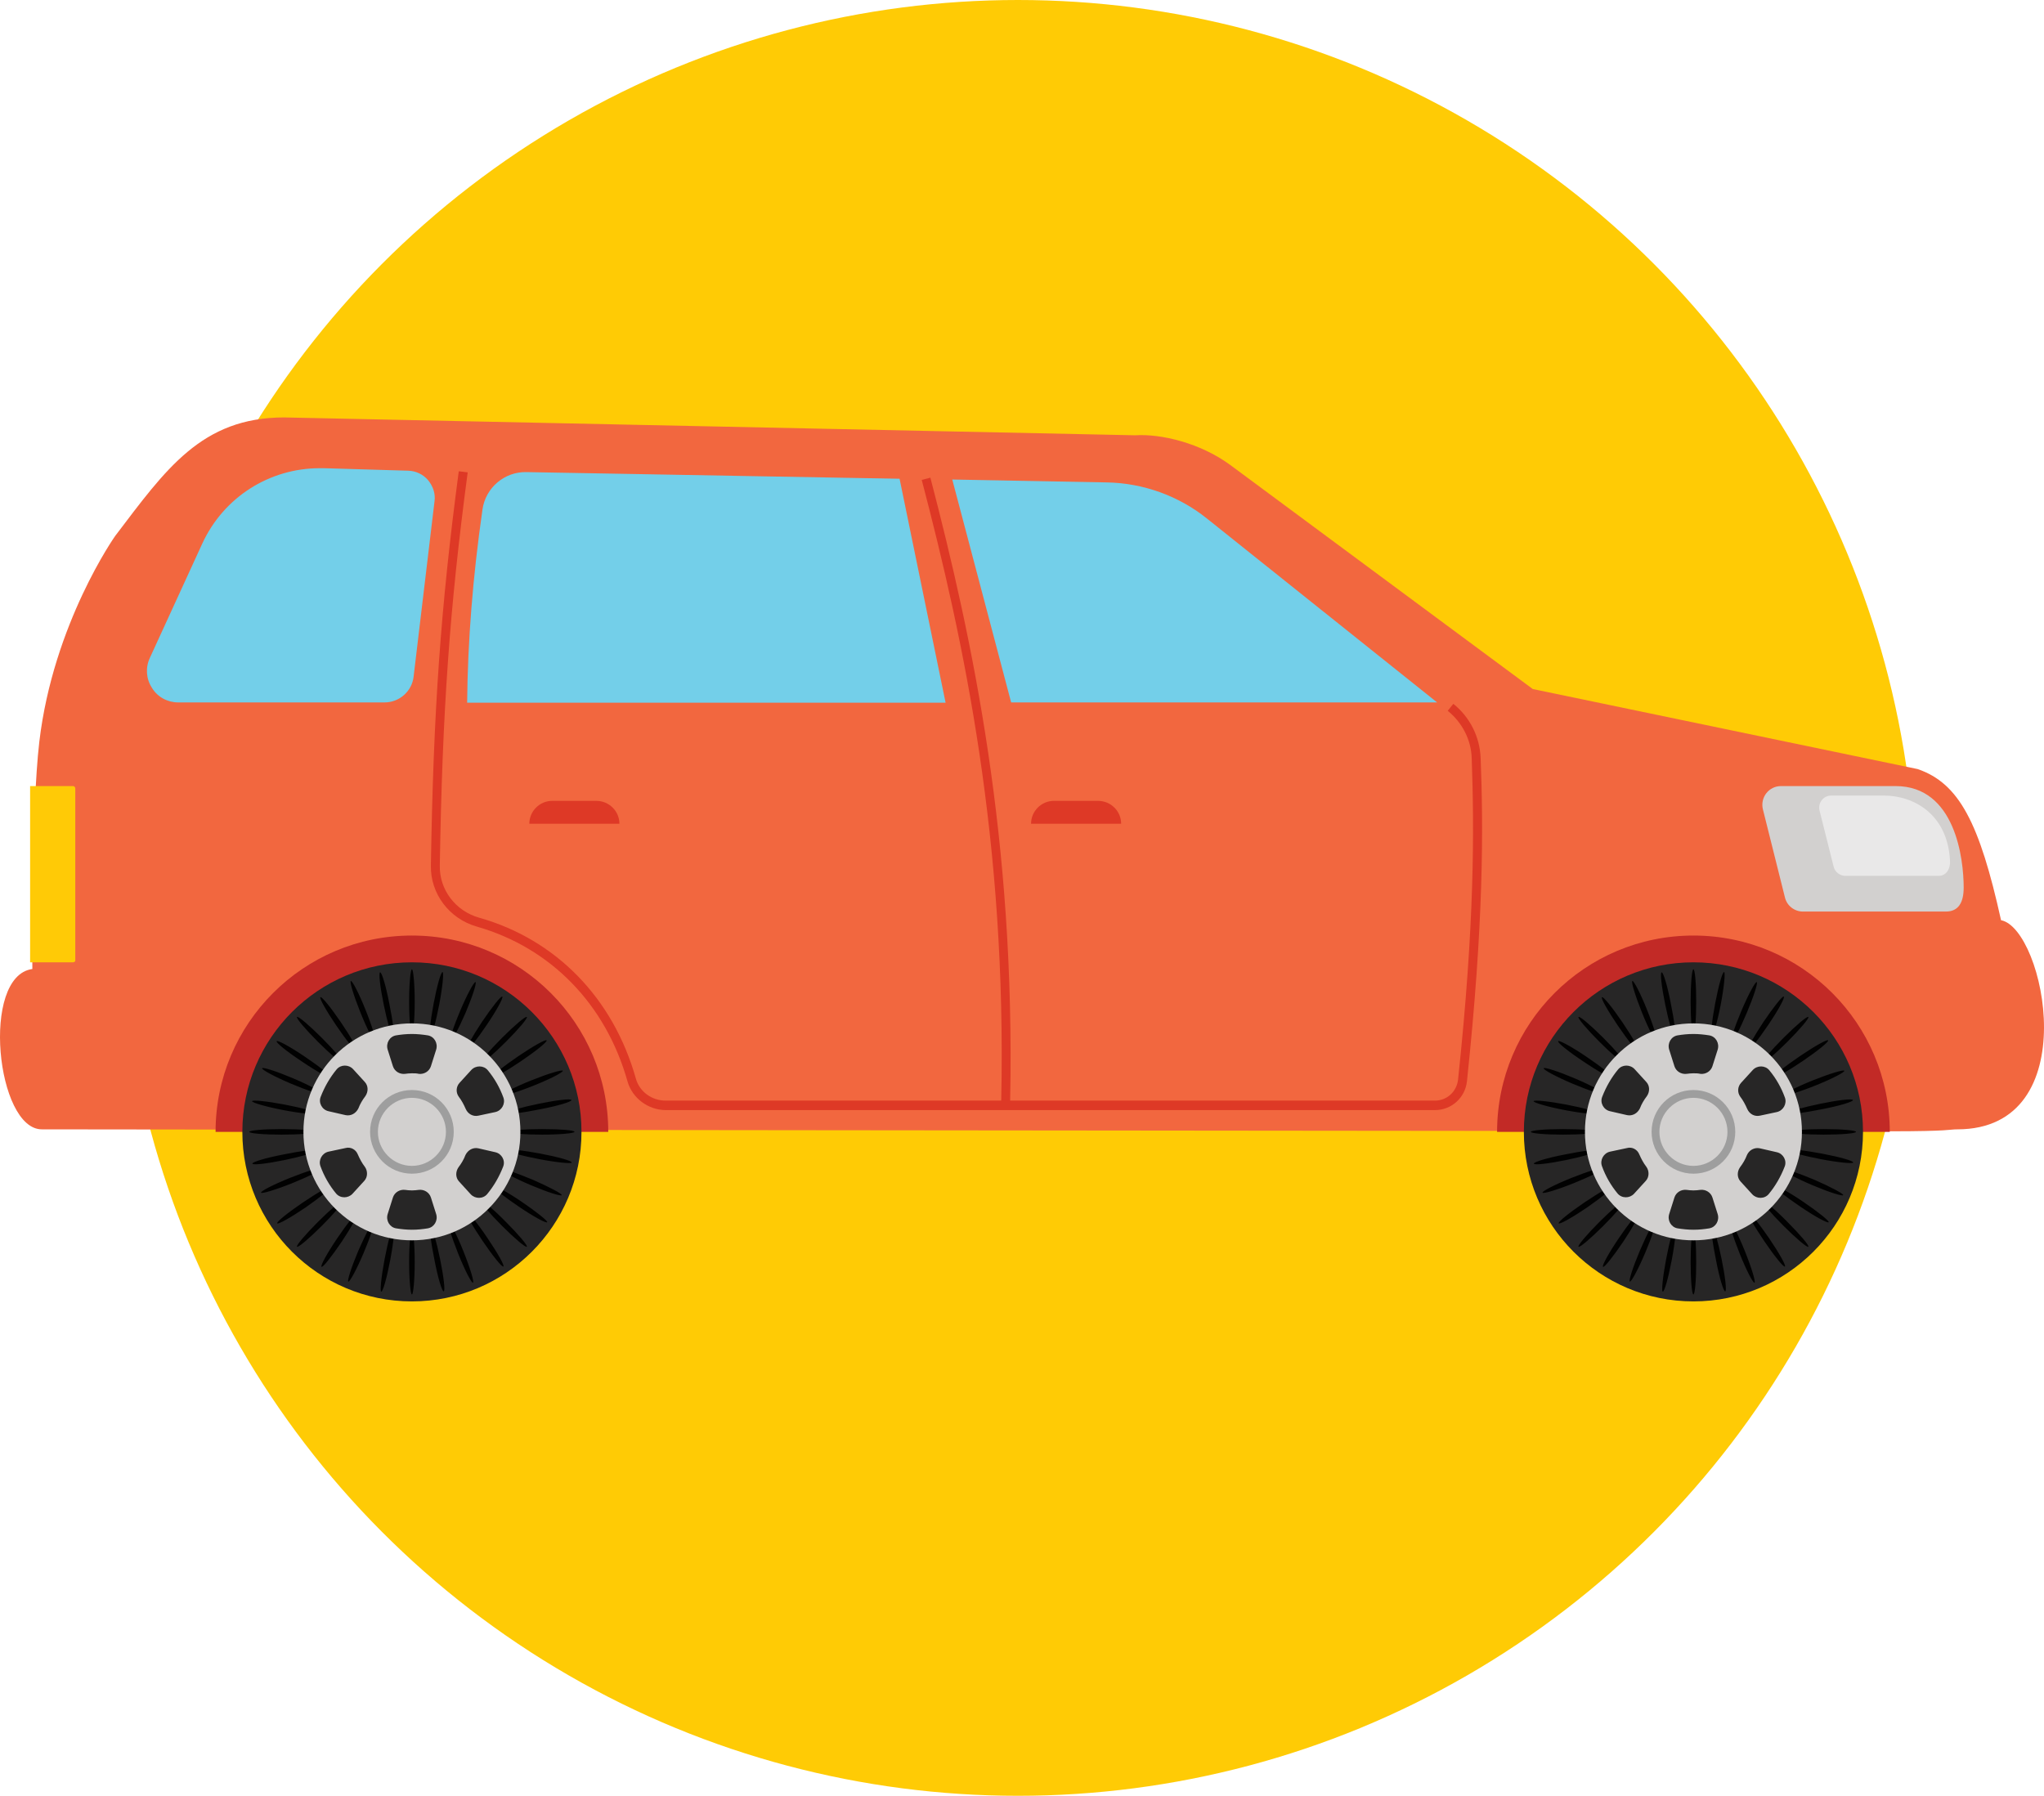 <svg xmlns="http://www.w3.org/2000/svg" xml:space="preserve" viewBox="0 0 732.899 644"><circle cx="364.998" cy="322" r="322" fill="#ffcb05"/><path fill="#f2673f" d="M11.598 347.5s-.4-56.9 2.5-81.5c5-42.4 27.2-73.8 27.2-73.8 18.1-23.8 30.9-42.5 60.6-42.5l305.1 6.4c9.4-.6 23.5 2.8 34.2 10.7s108.4 80.3 108.4 80.3l138 28.7c14.9 5.1 22.2 19.4 29.9 54.2 15.6 3 30.7 75-15.7 75-3.1 0-2.3.7-24.3.7-143.3-.1-662.4-.7-662.4-.7-16.4.2-22.1-55-3.5-57.5"/><path fill="#c22a26" d="M677.598 405.9h-140.8c0-38.9 31.5-70.4 70.4-70.4s70.4 31.5 70.4 70.4"/><circle cx="607.198" cy="405.9" r="60.8" fill="#272626"/><ellipse cx="607.198" cy="359.2" fill="#010101" rx="1" ry="11.6"/><ellipse cx="607.198" cy="452.6" fill="#010101" rx="1" ry="11.6"/><ellipse cx="653.898" cy="405.9" fill="#010101" rx="11.6" ry="1"/><ellipse cx="560.498" cy="405.9" fill="#010101" rx="11.6" ry="1"/><path fill="#010101" d="M631.998 381.1c.4.4 4.4-3 8.9-7.5s7.9-8.5 7.5-8.9-4.4 3-8.9 7.5-7.9 8.5-7.5 8.9m-49.6 49.6c-.4-.4-4.4 3-8.9 7.5s-7.9 8.5-7.5 8.9 4.4-3 8.9-7.5 7.9-8.5 7.5-8.9m49.6 0c-.4.4 3 4.4 7.5 8.9s8.5 7.9 8.9 7.5-3-4.4-7.5-8.9c-4.5-4.6-8.5-7.9-8.9-7.5m-49.6-49.6c.4-.4-3-4.4-7.5-8.9s-8.5-7.9-8.9-7.5 3 4.4 7.5 8.9 8.5 7.9 8.9 7.5m43.9-17.8c2.5-5.9 4.1-10.9 3.6-11.1s-3 4.4-5.5 10.3-4.1 10.9-3.6 11.1c.6.2 3-4.4 5.5-10.3m-38.3 85.2c-2.5 5.9-4.1 10.9-3.6 11.1s3-4.4 5.5-10.3 4.1-10.9 3.6-11.1c-.5-.3-3 4.4-5.5 10.3m62.6-25.4c-5.9-2.5-10.9-4.1-11.1-3.6s4.4 3 10.3 5.5 10.9 4.1 11.1 3.6-4.4-2.9-10.3-5.5m-86.8-34.5c5.9 2.5 10.9 4.1 11.1 3.6s-4.4-3-10.3-5.5-10.9-4.1-11.1-3.6 4.4 3 10.3 5.5m75.9 4.1c.2.5 5.2-1 11.2-3.4s10.6-4.8 10.4-5.3-5.2 1-11.2 3.4-10.6 4.8-10.4 5.3m-65 26.3c-.2-.5-5.2 1-11.2 3.4s-10.6 4.8-10.4 5.3 5.2-1 11.2-3.4c5.9-2.4 10.6-4.7 10.4-5.3m45.7 19.4c-.5.2 1 5.2 3.4 11.2s4.8 10.6 5.3 10.4-1-5.2-3.4-11.2-4.8-10.6-5.3-10.4m-35.1-86.6c-.5.2 1 5.2 3.4 11.2s4.8 10.6 5.3 10.4-1-5.2-3.4-11.2-4.8-10.6-5.3-10.4m31.7 8.4c1.2-6.3 1.7-11.5 1.2-11.6-.6-.1-2 4.9-3.2 11.2s-1.7 11.5-1.2 11.6 2-4.9 3.2-11.2m-19.6 91.4c-1.2 6.3-1.7 11.5-1.2 11.6.6.1 2-4.9 3.2-11.2s1.7-11.5 1.2-11.6c-.6-.2-2 4.8-3.2 11.2m55.9-37.9c-6.3-1.2-11.5-1.7-11.6-1.2-.1.6 4.9 2 11.2 3.2s11.5 1.7 11.6 1.2c.1-.6-4.9-2-11.2-3.2m-92.2-15.6c6.3 1.2 11.5 1.7 11.6 1.2.1-.6-4.9-2-11.2-3.2s-11.5-1.7-11.6-1.2 4.9 2 11.2 3.2m75.1-11.9c.3.5 4.9-2.1 10.2-5.7s9.4-6.9 9.1-7.4-4.9 2.1-10.2 5.7-9.4 6.9-9.1 7.4m-58 39.4c-.3-.5-4.9 2.1-10.2 5.7s-9.4 6.9-9.1 7.4 4.9-2.1 10.2-5.7c5.3-3.7 9.4-7 9.1-7.4m48.7 9.3c-.5.3 2.1 4.9 5.7 10.2s6.9 9.4 7.4 9.1-2.1-4.9-5.7-10.2c-3.7-5.4-7-9.4-7.4-9.1m-39.4-58c.5-.3-2.1-4.9-5.7-10.2s-6.9-9.4-7.4-9.1 2.1 4.9 5.7 10.2 6.9 9.4 7.4 9.1m39.2-.2c.5.3 3.7-3.8 7.3-9.1s6.1-9.9 5.6-10.2-3.7 3.8-7.3 9.1c-3.5 5.3-6.1 9.9-5.6 10.2m-39 58.3c-.5-.3-3.7 3.8-7.3 9.1s-6.1 9.9-5.6 10.2 3.7-3.8 7.3-9.1c3.5-5.3 6.1-9.9 5.6-10.2m58.9-4c-5.3-3.6-9.9-6.1-10.2-5.6s3.8 3.7 9.1 7.3 9.9 6.1 10.2 5.6c.3-.4-3.8-3.7-9.1-7.3m-78.8-50.3c5.3 3.6 9.9 6.1 10.2 5.6s-3.8-3.7-9.1-7.3-9.9-6.1-10.2-5.6 3.8 3.8 9.1 7.3m73.8 18.4c.1.6 5.3 0 11.6-1.3 6.3-1.2 11.3-2.7 11.2-3.3s-5.3 0-11.6 1.3-11.3 2.7-11.2 3.3m-68.8 13.6c-.1-.6-5.3 0-11.6 1.3-6.3 1.2-11.3 2.7-11.2 3.3s5.3 0 11.6-1.3 11.3-2.8 11.2-3.3m41.2 27.6c-.6.1 0 5.3 1.3 11.6 1.2 6.3 2.7 11.3 3.3 11.2s0-5.3-1.3-11.6-2.7-11.3-3.3-11.2m-13.6-68.8c.6-.1 0-5.3-1.3-11.6-1.2-6.3-2.7-11.3-3.3-11.2s0 5.3 1.3 11.6 2.7 11.3 3.3 11.2"/><circle cx="607.198" cy="405.9" r="38.9" fill="#d2d0cf"/><path fill="#9e9e9e" d="M592.198 405.9c0-8.3 6.7-15 15-15s15 6.7 15 15-6.7 15-15 15-15-6.8-15-15m2.8 0c0 6.7 5.5 12.2 12.2 12.2s12.2-5.5 12.2-12.2-5.5-12.2-12.2-12.2-12.2 5.5-12.2 12.2"/><path fill="#272626" d="m624.298 388.3 4.2-4.6c1.6-1.7 4.4-1.7 5.9.1 2.4 2.9 4.3 6.2 5.6 9.8.8 2.2-.6 4.7-2.9 5.2l-6.1 1.3c-1.9.4-3.7-.6-4.5-2.4-.7-1.6-1.5-3.1-2.5-4.4-1.1-1.5-1-3.6.3-5m-17.1-3.4c-.9 0-1.7.1-2.5.2-1.9.2-3.7-.9-4.3-2.7l-1.9-6c-.7-2.3.7-4.7 3-5.1 1.8-.3 3.7-.5 5.7-.5 1.9 0 3.8.2 5.7.5 2.3.4 3.7 2.8 3 5.1l-1.9 6c-.6 1.8-2.4 2.9-4.3 2.7-.8-.2-1.7-.2-2.5-.2m-23.8 15-6.1-1.4c-2.3-.5-3.7-3-2.8-5.2 1.4-3.6 3.3-6.9 5.7-9.8 1.5-1.8 4.3-1.8 5.9-.1l4.2 4.6c1.3 1.4 1.3 3.5.2 5.1-1 1.3-1.9 2.8-2.5 4.4-.9 1.8-2.7 2.8-4.6 2.4m47.6 11.9 6.1 1.4c2.3.5 3.7 3 2.8 5.2-1.4 3.6-3.3 6.9-5.7 9.8-1.5 1.8-4.3 1.8-5.9.1l-4.2-4.6c-1.3-1.4-1.3-3.5-.2-5.1 1-1.3 1.9-2.8 2.5-4.4.8-1.8 2.7-2.8 4.6-2.4m-43.2 2.2c.7 1.6 1.5 3.1 2.5 4.4 1.1 1.5 1.1 3.7-.2 5.1l-4.2 4.6c-1.6 1.7-4.4 1.7-5.9-.1-2.4-2.9-4.3-6.2-5.6-9.8-.8-2.2.6-4.7 2.9-5.2l6.1-1.3c1.8-.5 3.7.5 4.4 2.3m19.4 12.9c.9 0 1.7-.1 2.5-.2 1.9-.2 3.7.9 4.3 2.7l1.9 6c.7 2.3-.7 4.7-3 5.1-1.8.3-3.7.5-5.7.5-1.9 0-3.8-.2-5.7-.5-2.3-.4-3.7-2.8-3-5.1l1.9-6c.6-1.8 2.4-2.9 4.3-2.7.8.1 1.6.2 2.5.2"/><path fill="#c22a26" d="M218.098 405.9h-140.8c0-38.9 31.5-70.4 70.4-70.4s70.4 31.5 70.4 70.4"/><circle cx="147.698" cy="405.9" r="60.8" fill="#272626"/><path fill="#010101" d="M146.698 359.2c0 6.4.5 11.6 1 11.6s1-5.2 1-11.6-.5-11.6-1-11.6-1 5.1-1 11.6m0 93.4c0 6.4.5 11.6 1 11.6s1-5.2 1-11.6-.5-11.6-1-11.6-1 5.2-1 11.6m36.1-46.7c0 .6 5.2 1 11.6 1s11.6-.5 11.6-1c0-.6-5.2-1-11.6-1s-11.6.4-11.6 1"/><ellipse cx="100.998" cy="405.9" fill="#010101" rx="11.6" ry="1"/><path fill="#010101" d="M172.498 381.1c.4.4 4.4-3 8.9-7.5s7.9-8.5 7.5-8.9-4.4 3-8.9 7.5-7.9 8.5-7.5 8.9m-49.6 49.6c-.4-.4-4.4 3-8.9 7.5s-7.9 8.5-7.5 8.9 4.4-3 8.9-7.5 7.9-8.5 7.5-8.9m49.6 0c-.4.4 3 4.4 7.5 8.9s8.5 7.9 8.9 7.5-3-4.4-7.5-8.9c-4.5-4.6-8.5-7.9-8.9-7.5m-49.6-49.6c.4-.4-3-4.4-7.5-8.9s-8.5-7.9-8.9-7.5 3 4.4 7.5 8.9 8.5 7.9 8.9 7.5m44-17.8c2.5-5.9 4.1-10.9 3.6-11.1s-3 4.4-5.5 10.3-4.1 10.9-3.6 11.1 2.9-4.4 5.5-10.3m-38.4 85.2c-2.5 5.9-4.1 10.9-3.6 11.1s3-4.4 5.5-10.3 4.1-10.9 3.6-11.1c-.5-.3-2.9 4.4-5.5 10.3m62.6-25.4c-5.9-2.5-10.9-4.1-11.1-3.6s4.4 3 10.3 5.5 10.9 4.1 11.1 3.6-4.4-2.9-10.3-5.5m-86.8-34.5c5.9 2.5 10.9 4.1 11.1 3.6s-4.4-3-10.3-5.5-10.9-4.1-11.1-3.6 4.4 3 10.3 5.5m75.9 4.1c.2.5 5.2-1 11.2-3.4s10.6-4.8 10.4-5.3-5.2 1-11.2 3.4-10.6 4.8-10.4 5.3m-65 26.3c-.2-.5-5.2 1-11.2 3.4s-10.6 4.8-10.4 5.3 5.2-1 11.2-3.4c5.9-2.4 10.6-4.7 10.4-5.3m45.7 19.4c-.5.2 1 5.2 3.4 11.2s4.8 10.6 5.3 10.4-1-5.2-3.4-11.2-4.8-10.6-5.3-10.4m-35.1-86.6c-.5.2 1 5.2 3.4 11.2s4.8 10.6 5.3 10.4-1-5.2-3.4-11.2-4.8-10.6-5.3-10.4m31.7 8.4c1.2-6.3 1.7-11.5 1.2-11.6-.6-.1-2 4.9-3.2 11.2s-1.7 11.5-1.2 11.6c.6.1 2-4.9 3.2-11.2m-19.6 91.4c-1.2 6.3-1.7 11.5-1.2 11.6.6.1 2-4.9 3.2-11.2s1.7-11.5 1.2-11.6c-.6-.2-2 4.8-3.2 11.2m55.9-37.9c-6.3-1.2-11.5-1.7-11.6-1.2-.1.6 4.9 2 11.2 3.2s11.5 1.7 11.6 1.2c.1-.6-4.9-2-11.2-3.2m-92.2-15.6c6.3 1.2 11.5 1.7 11.6 1.2.1-.6-4.9-2-11.2-3.2s-11.5-1.7-11.6-1.2 4.9 2 11.2 3.2m75.1-11.9c.3.5 4.9-2.1 10.2-5.7s9.4-6.9 9.1-7.4-4.9 2.1-10.2 5.7-9.4 6.9-9.1 7.4m-58 39.4c-.3-.5-4.9 2.1-10.2 5.7s-9.4 6.9-9.1 7.4 4.9-2.1 10.2-5.7c5.3-3.7 9.4-7 9.1-7.4m48.7 9.3c-.5.3 2.1 4.9 5.7 10.2s6.9 9.4 7.4 9.1-2.1-4.9-5.7-10.2c-3.6-5.4-6.9-9.4-7.4-9.1m-39.4-58c.5-.3-2.1-4.9-5.7-10.2s-6.9-9.4-7.4-9.1 2.1 4.9 5.7 10.2 6.9 9.4 7.4 9.1m39.2-.2c.5.3 3.7-3.8 7.3-9.1s6.1-9.9 5.6-10.2-3.7 3.8-7.3 9.1c-3.5 5.3-6.1 9.9-5.6 10.2m-39 58.3c-.5-.3-3.7 3.8-7.3 9.1s-6.1 9.9-5.6 10.2 3.7-3.8 7.3-9.1c3.5-5.3 6.1-9.9 5.6-10.2m58.9-4c-5.3-3.6-9.9-6.1-10.2-5.6s3.8 3.7 9.1 7.3 9.9 6.1 10.2 5.6c.3-.4-3.8-3.7-9.1-7.3m-78.8-50.3c5.3 3.6 9.9 6.1 10.2 5.6s-3.8-3.7-9.1-7.3-9.9-6.1-10.2-5.6 3.8 3.8 9.1 7.3m73.8 18.4c.1.6 5.3 0 11.6-1.3 6.3-1.2 11.3-2.7 11.2-3.3s-5.3 0-11.6 1.3-11.3 2.7-11.2 3.3m-68.8 13.6c-.1-.6-5.3 0-11.6 1.3-6.3 1.2-11.3 2.7-11.2 3.3s5.3 0 11.6-1.3 11.3-2.8 11.2-3.3m41.2 27.6c-.6.1 0 5.3 1.3 11.6 1.2 6.3 2.7 11.3 3.3 11.2s0-5.3-1.3-11.6-2.7-11.3-3.3-11.2m-13.6-68.8c.6-.1 0-5.3-1.3-11.6-1.2-6.3-2.7-11.3-3.3-11.2s0 5.3 1.3 11.6 2.7 11.3 3.3 11.2"/><path fill="#d2d0cf" d="M186.598 405.9c0 21.5-17.4 38.9-38.9 38.9s-38.9-17.4-38.9-38.9 17.4-38.9 38.9-38.9 38.9 17.4 38.9 38.9"/><path fill="#9e9e9e" d="M132.698 405.9c0-8.3 6.7-15 15-15s15 6.7 15 15-6.7 15-15 15-15-6.8-15-15m2.8 0c0 6.7 5.5 12.2 12.2 12.2s12.2-5.5 12.2-12.2-5.5-12.2-12.2-12.2-12.2 5.5-12.2 12.2"/><path fill="#272626" d="m164.798 388.3 4.2-4.6c1.6-1.7 4.4-1.7 5.9.1 2.4 2.9 4.3 6.2 5.6 9.8.8 2.2-.6 4.7-2.9 5.2l-6.1 1.3c-1.9.4-3.7-.6-4.5-2.4-.7-1.6-1.5-3.1-2.5-4.4-1.1-1.5-1-3.6.3-5m-17.1-3.4c-.9 0-1.7.1-2.5.2-1.9.2-3.7-.9-4.3-2.7l-1.9-6c-.7-2.3.7-4.7 3-5.1 1.8-.3 3.7-.5 5.7-.5 1.9 0 3.8.2 5.7.5 2.3.4 3.7 2.8 3 5.1l-1.9 6c-.6 1.8-2.4 2.9-4.3 2.7-.8-.2-1.6-.2-2.5-.2m-23.8 15-6.1-1.4c-2.3-.5-3.7-3-2.8-5.2 1.4-3.6 3.3-6.9 5.7-9.8 1.5-1.8 4.3-1.8 5.9-.1l4.2 4.6c1.3 1.4 1.3 3.5.2 5.1-1 1.3-1.9 2.8-2.5 4.4-.9 1.8-2.7 2.8-4.6 2.4m47.6 11.9 6.1 1.4c2.3.5 3.7 3 2.8 5.2-1.4 3.6-3.3 6.9-5.7 9.8-1.5 1.8-4.3 1.8-5.9.1l-4.2-4.6c-1.3-1.4-1.3-3.5-.2-5.1 1-1.3 1.9-2.8 2.5-4.4.9-1.8 2.7-2.8 4.6-2.4m-43.2 2.2c.7 1.6 1.5 3.1 2.5 4.4 1.1 1.5 1.1 3.7-.2 5.1l-4.2 4.6c-1.6 1.7-4.4 1.7-5.9-.1-2.4-2.9-4.3-6.2-5.6-9.8-.8-2.2.6-4.7 2.9-5.2l6.1-1.3c1.8-.5 3.7.5 4.4 2.3m19.4 12.9c.9 0 1.7-.1 2.5-.2 1.9-.2 3.7.9 4.3 2.7l1.9 6c.7 2.3-.7 4.7-3 5.1-1.8.3-3.7.5-5.7.5-1.9 0-3.8-.2-5.7-.5-2.3-.4-3.7-2.8-3-5.1l1.9-6c.6-1.8 2.4-2.9 4.3-2.7.8.1 1.6.2 2.5.2"/><path fill="#de3926" d="M222.098 295.4h-32.3c0-4.5 3.7-8.2 8.2-8.2h15.8c4.6 0 8.3 3.7 8.3 8.2m179.9 0h-32.3c0-4.5 3.7-8.2 8.2-8.2h15.8c4.6 0 8.3 3.7 8.3 8.2"/><path fill="#73cfe9" d="m432.698 185.9 82.6 66h-160.7c-5.1-31.6-12.6-58.2-22.6-80.1l64.8 1.2c13 .2 25.8 4.8 35.9 12.9"/><path fill="#73cfe9" d="M172.998 182.7c1.1-7.8 7.9-13.6 15.8-13.4l139.8 2.5c10.1 21.8 17.7 48.4 22.9 80.2h-184c.2-21.9 2-44.9 5.5-69.3m-17.2-2.9-7.5 62.9c-.6 5.2-5.1 9.2-10.4 9.2h-74c-3.8 0-7.4-1.9-9.4-5.2-2.1-3.2-2.4-7.2-.8-10.7l18.8-41c7.6-16.6 24-27.1 42.2-27.1h1.4l30.3.9c2.8.1 5.3 1.3 7.1 3.4 1.8 2.2 2.7 4.9 2.3 7.6"/><path fill="#f2673f" d="m321.798 168 18.2 88.6h23.8l-23.4-88.6z"/><path fill="#de3926" d="M530.898 271.8c-.3-7.6-3.9-14.7-9.8-19.4l-2 2.5c5.2 4.2 8.4 10.4 8.6 17 .9 25.4 1.1 58.9-4.9 115.3-.5 4.3-4 7.5-8.3 7.5h-152.3c1.9-93.2-13.4-165.2-28.6-223.4l-3.1.8c15.2 58 30.5 129.8 28.5 222.6h-120.3c-5 0-9.4-3.2-10.7-7.9-8.1-28.8-28.6-49.9-56.2-57.7-8.5-2.4-14.3-10.1-14.1-18.7.9-55.3 3.5-92.2 10-141l-3.2-.4c-6.5 49-9.1 86-10 141.4-.2 10.1 6.6 19.1 16.5 21.9 26.5 7.6 46.2 27.8 54 55.5 1.7 6 7.4 10.3 13.8 10.3h275.7c6 0 10.9-4.5 11.5-10.4 6-56.7 5.9-90.4 4.9-115.9"/><path fill="#d2d0cf" d="M646.498 326.9h51.2c4.5 0 6.4-3.2 6.4-8.6 0-10.3-3-36.4-24.4-36.4h-41.1c-4.4 0-7.5 4.1-6.5 8.3l7.9 31.6c.7 3 3.4 5.1 6.5 5.1"/><path fill="#e9e8e8" d="M661.698 314.1h33.4c2.9 0 4.3-2.7 4.1-5.5-.9-16.8-13.2-23.3-23.7-23.3h-18.9c-2.8 0-4.8 2.6-4.2 5.3l5.1 20.3c.5 1.9 2.3 3.2 4.2 3.2"/><path fill="#ffca06" d="M26.198 345.1h-15.4v-63.2h15.4c.4 0 .8.4.8.8v61.6c.1.4-.3.8-.8.8"/></svg>